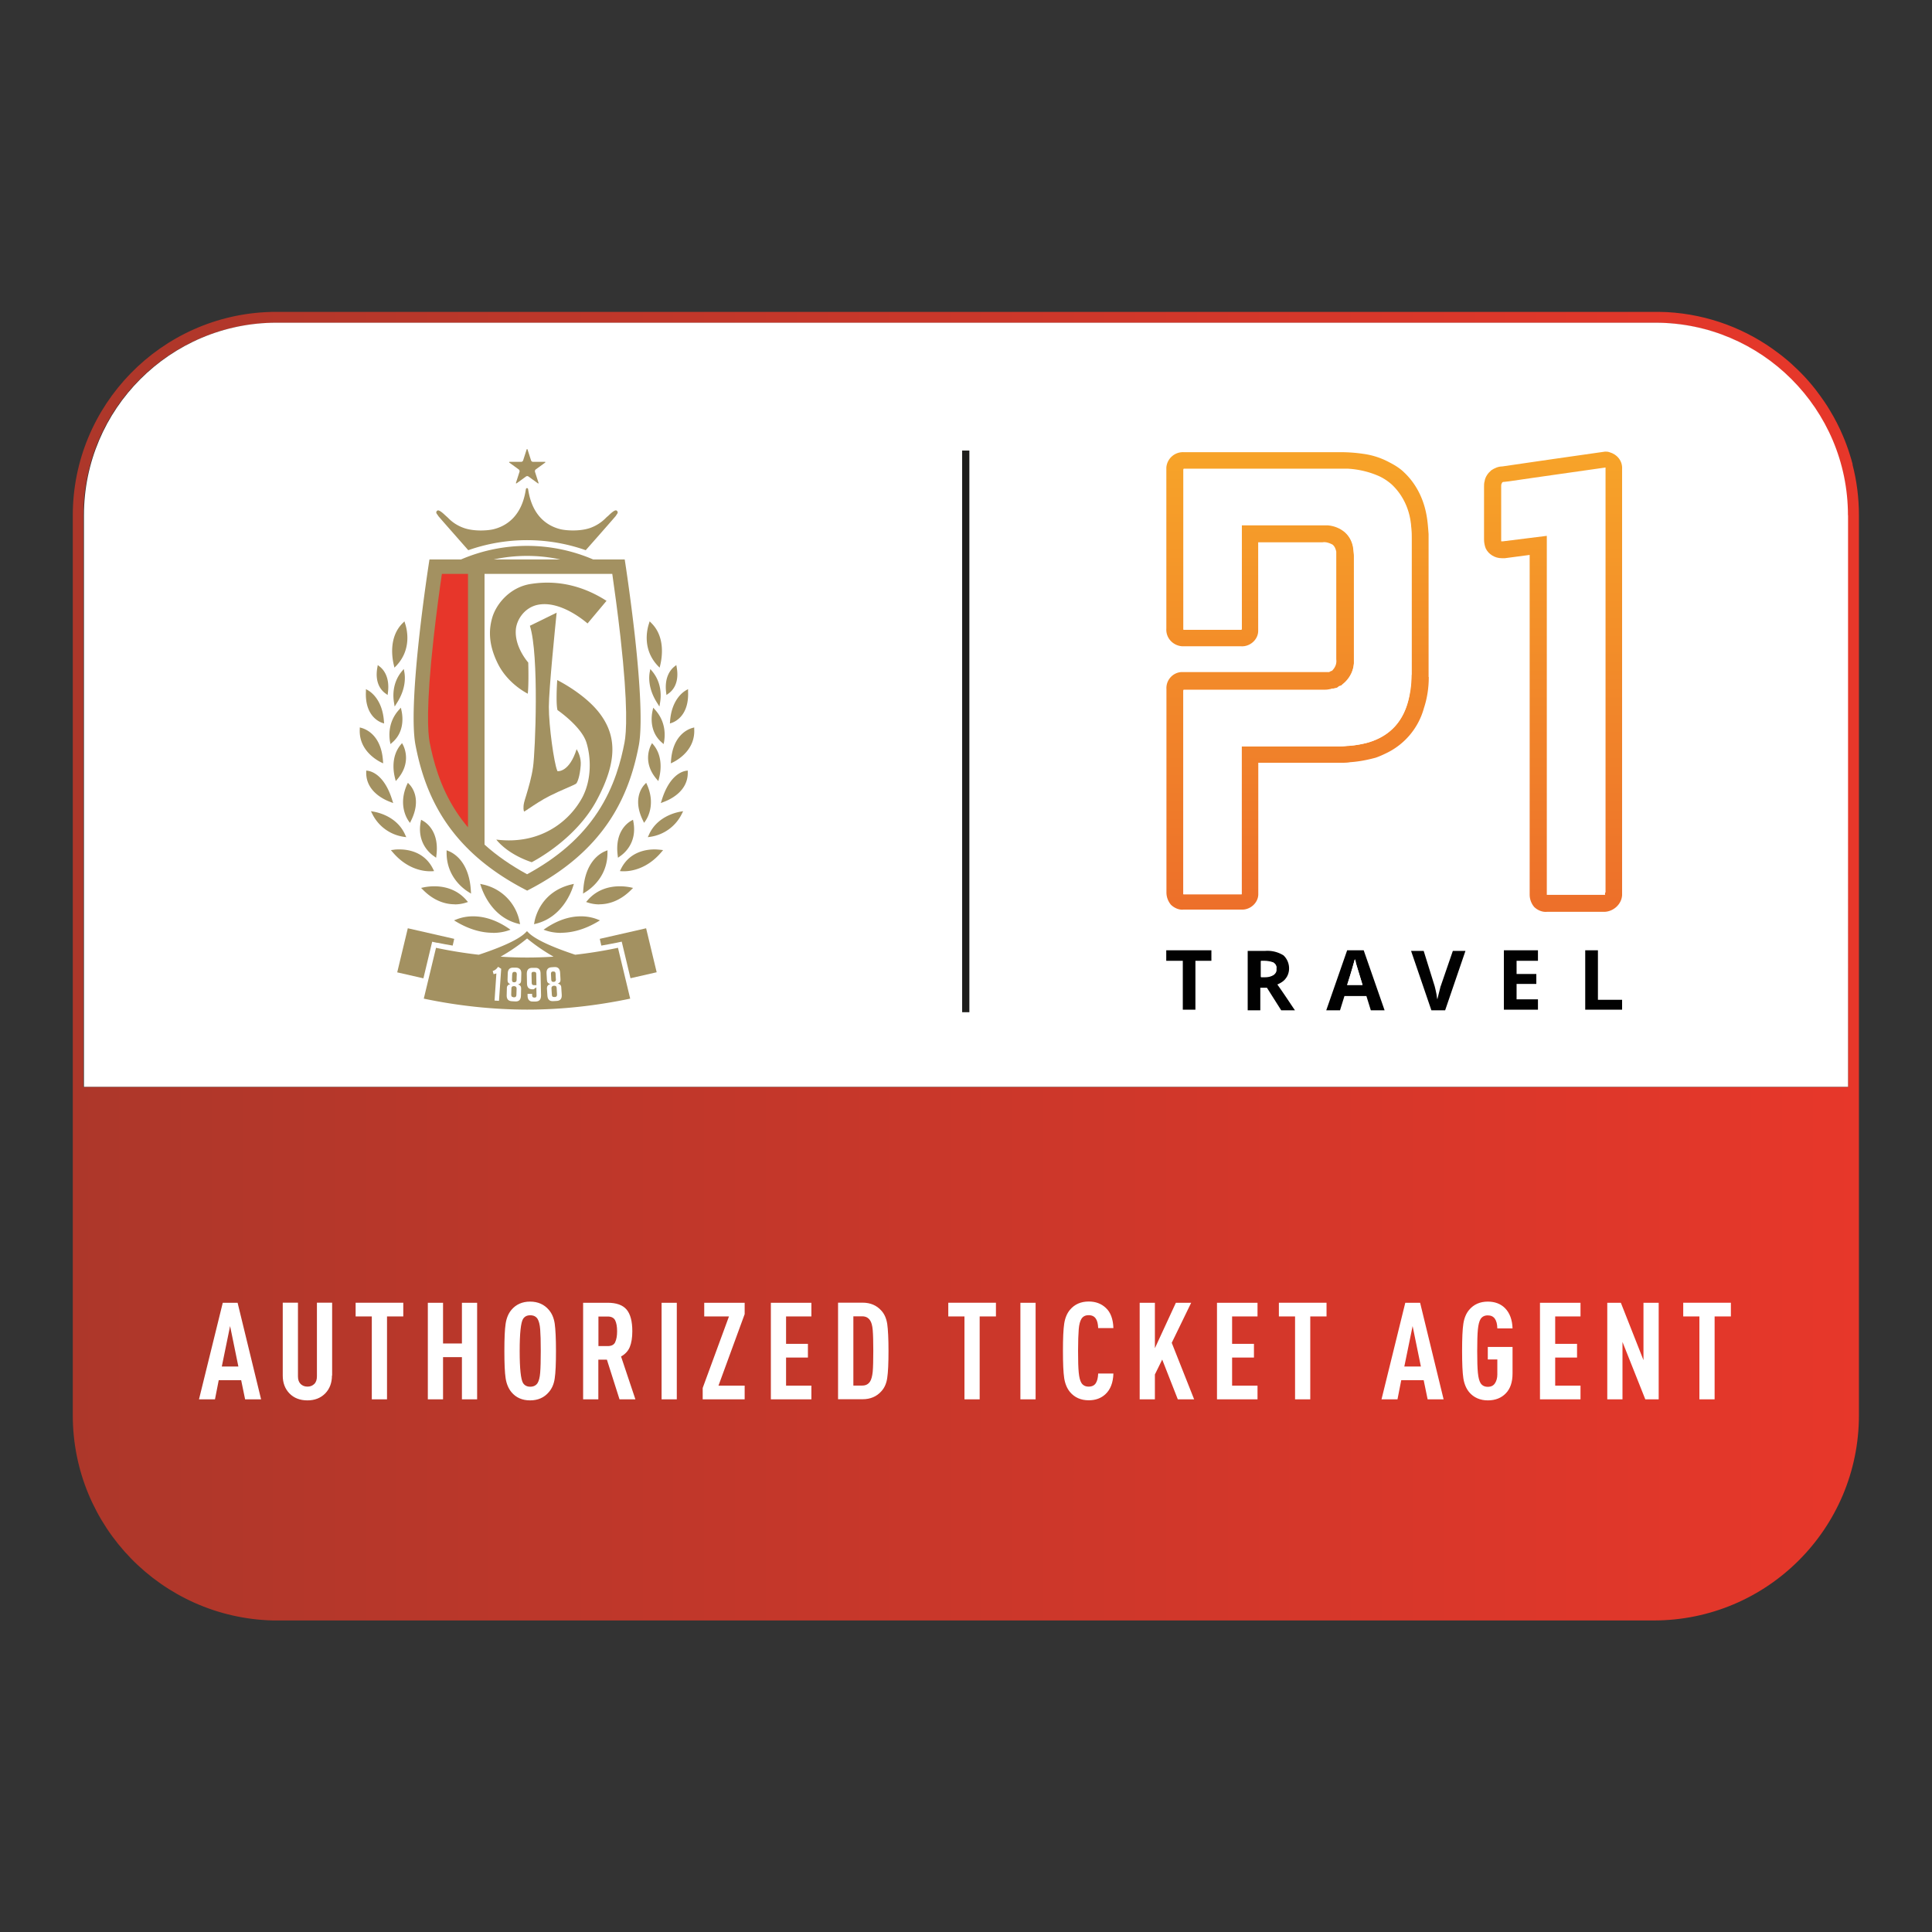 <svg xmlns="http://www.w3.org/2000/svg" xmlns:xlink="http://www.w3.org/1999/xlink" id="Laag_1" data-name="Laag 1" viewBox="0 0 200.68 200.68"><rect x="0" y="0" width="200.68" height="200.68" fill="#333333" stroke="none"/><defs><linearGradient id="Naamloos_verloop_259" x1="7.57" x2="193.11" y1="100.34" y2="100.34" data-name="Naamloos verloop 259" gradientUnits="userSpaceOnUse"><stop offset="0" stop-color="#ad372a"/><stop offset="1" stop-color="#e7372a"/></linearGradient><linearGradient id="linear-gradient" x1="161.33" x2="161.33" y1="-2270.59" y2="-2317.67" gradientTransform="matrix(1 0 0 -1 0 -2223.98)" gradientUnits="userSpaceOnUse"><stop offset="0" stop-color="#f7a429"/><stop offset="1" stop-color="#ed702a"/></linearGradient><linearGradient xlink:href="#linear-gradient" id="linear-gradient-2" x1="134.76" x2="134.76" y1="-2270.59" y2="-2317.67"/><style>.cls-1{fill:url(#linear-gradient)}.cls-2{fill:#010101}.cls-3{fill:#fff}.cls-4{fill:#e7362a}.cls-5{fill:#1e1e1c}.cls-6{fill:#a39161}.cls-7{fill:#a29161}.cls-8{fill:url(#Naamloos_verloop_259)}.cls-9{fill:url(#linear-gradient-2)}</style></defs><path d="M192.44 48.24c-.09-.34-.18-.67-.29-1-.1-.33-.21-.66-.33-.98-.12-.32-.24-.64-.38-.96-.39-.93-.85-1.82-1.37-2.68-.19-.32-.39-.64-.61-.95-.14-.21-.28-.41-.43-.61l-.45-.6c-.46-.59-.95-1.15-1.47-1.68-.11-.11-.22-.23-.34-.34-.46-.45-.93-.88-1.43-1.28-.21-.17-.42-.34-.64-.5-3.24-2.46-7.22-4-11.53-4.24-.1 0-.2-.01-.3-.01-.14 0-.28-.01-.42-.01H28.17c-11.42.29-20.61 9.66-20.61 21.14V147c0 11.6 9.25 21.02 20.77 21.32h143.44c11.78 0 21.32-9.54 21.32-21.32V53.52c0-1.82-.23-3.59-.67-5.28ZM8.66 112.9V53.53c0-10.54 8.18-19.19 18.52-19.94.34-.03.68-.04 1.02-.05h144.21c10.8.27 19.49 9.13 19.49 19.99l.06 59.37H8.66Z" class="cls-8"/><g><path d="M191.96 53.52v59.37H8.72V53.52c0-11.04 8.97-20 20-20h143.23c11.03 0 20 8.97 20 20Z" class="cls-3"/><path d="M99.94 46.8h.75v58.34h-.75z" class="cls-5"/></g><g><path d="M168.49 93V48.74c.06-.86-.51-1.54-1.31-1.77-.17-.06-.29-.06-.46-.06l-2.8.4-2.8.4-2.34.34-2.74.4c-.4 0-.8.17-1.14.4-.34.29-.63.69-.69 1.14-.06.17-.06.4-.06.57v5.48c0 .29.06.63.17.91.29.63.97 1.03 1.66 1.03h.34l2.57-.34v35.3c0 .46.17.91.46 1.26.34.34.86.57 1.37.51h6c.91-.06 1.71-.8 1.77-1.71Zm-7.77-.17V55.54l-4.57.57h-.17V50.4c0-.11 0-.17.06-.29.06-.06.17-.06.23-.06l.51-.06 2.34-.34 2.8-.4 4.85-.69v44.15h-6.05v.11Z" class="cls-1"/><path d="M148.39 70.33V55.48c-.06-.8-.11-1.54-.29-2.34-.34-1.54-1.09-2.97-2.23-4.05-.46-.46-1.03-.8-1.6-1.09-.86-.46-1.77-.74-2.68-.86-.74-.11-1.54-.17-2.28-.17h-16.33a1.73 1.73 0 0 0-1.83 1.6V65.3c-.06.97.69 1.77 1.66 1.83h6.11c.91.06 1.77-.69 1.77-1.6v-9.2h6.68c.34-.06.69.06 1.03.23.23.17.34.46.4.74v11.19c.06.46-.11.86-.46 1.2h-.06l-.11.06-.11.06H122.7c-.91.06-1.6.86-1.54 1.77v21.13c0 .46.17.91.46 1.26.34.34.86.57 1.31.51h6c.91.06 1.77-.69 1.77-1.6V79.23h8.51c.34 0 .74 0 1.03-.06.91-.06 1.77-.23 2.63-.46.34-.11.74-.29 1.09-.46a7.334 7.334 0 0 0 3.94-4.68c.34-1.03.51-2.11.51-3.26Zm-1.77-.23c0 .74-.06 1.48-.23 2.23-.51 2.51-1.94 4.11-4.28 4.8-.63.17-1.31.29-1.94.34-.29 0-.57.06-.91.06h-10.28v15.36h-6.05V71.64h14.51c.23 0 .46 0 .69-.06.11 0 .17-.06.23-.06h.11c.11 0 .17-.06.29-.06.06 0 .17-.06.23-.11l.06-.06c.11-.06.17-.06.29-.11l.11-.11c.8-.63 1.26-1.6 1.2-2.63V57.65c0-.23 0-.46-.06-.63-.06-.69-.4-1.31-.86-1.77-.51-.4-1.09-.69-1.77-.74h-8.97v10.85h-6.05V48.68h17.02c1.09.06 2.11.29 3.08.69.57.23 1.09.57 1.54.97 1.2 1.14 1.88 2.68 2 4.34.06.46.06.91.06 1.37V70.1Z" class="cls-9"/><path d="M121.14 99.8h1.72v5.08h1.31V99.8h1.66v-1.09h-4.69v1.09zM133.6 101.57c.51-.74.34-1.77-.29-2.34a3.16 3.16 0 0 0-1.88-.46h-1.83v6.17h1.31v-2.34h.69l1.48 2.34h1.43c-.29-.4-.86-1.31-1.83-2.68.4-.17.74-.4.91-.69Zm-1.31-.29c-.29.17-.57.23-.91.23h-.4v-1.66h.4c.34 0 .63.06.91.17.23.11.34.4.29.63.06.23-.06.46-.29.63ZM139.93 98.71l-2.17 6.23h1.43l.46-1.48h2.28l.46 1.48h1.43l-2.17-6.23h-1.71Zm0 3.6c.46-1.43.69-2.28.8-2.68 0 .11.06.23.11.4.06.23.29.97.69 2.28h-1.6ZM149.64 102.43c-.11.46-.23.91-.34 1.37-.06-.23-.06-.4-.11-.63-.06-.29-.11-.51-.17-.74l-1.14-3.66h-1.31l2.11 6.17h1.43l2.11-6.17h-1.31l-1.26 3.66ZM156.21 104.88h3.54v-1.08h-2.22v-1.6h2.05v-1.03h-2.05V99.8h2.22v-1.09h-3.54v6.17zM165.98 98.71h-1.32v6.17h3.83v-1.03h-2.51v-5.14z" class="cls-2"/><path d="M140.73 99.63c-.11.4-.34 1.26-.8 2.68h1.6c-.4-1.31-.63-2.06-.69-2.28 0-.17-.06-.29-.11-.4ZM132.28 99.97c-.29-.11-.63-.17-.91-.17h-.4v1.66h.4c.34 0 .63-.06.91-.23.23-.17.29-.4.29-.63.06-.23-.06-.46-.29-.63ZM166.72 59.36V48.68l-4.85.69-2.8.4-2.34.34-.51.06c-.06 0-.17 0-.23.06s-.06.17-.06.29v5.71h.17l4.57-.57v37.29h6.05V59.37ZM144.56 50.4c-.46-.4-.97-.74-1.54-.97-.97-.4-2.06-.63-3.08-.69h-17.02v16.68h6.05V54.57h8.97c.63.06 1.26.29 1.77.74.51.46.8 1.09.86 1.77 0 .23.06.46.06.63V68.5c.06 1.03-.34 2-1.2 2.63l-.11.11c-.11.06-.17.11-.29.11l-.06.06c-.06.06-.17.06-.23.11-.11.06-.17.06-.29.06h-.11c-.06 0-.17.06-.23.06-.23.06-.46.06-.69.06h-14.51v21.19h6.05V77.53h10.28c.34 0 .63-.06.91-.06.69-.06 1.31-.17 1.94-.34 2.34-.69 3.77-2.28 4.28-4.8.11-.74.23-1.48.23-2.23V56.11c0-.46 0-.91-.06-1.37-.11-1.66-.8-3.2-2-4.34Z" class="cls-3"/></g><g><path d="M27.11 145.35h-1.65l-.41-1.99h-2.33l-.39 1.99h-1.66l2.47-10.03h1.54l2.44 10.03Zm-2.35-3.41-.86-4.2-.86 4.2h1.72ZM34.48 142.88c0 .75-.23 1.37-.69 1.85-.48.49-1.1.73-1.86.73s-1.4-.24-1.87-.73c-.46-.48-.69-1.09-.69-1.85v-7.57h1.58v7.65c0 .35.09.61.28.8.19.18.42.27.71.27s.51-.09.7-.27.28-.45.28-.8v-7.65h1.58v7.57ZM41.89 136.74H40.2v8.61h-1.58v-8.61h-1.68v-1.42h4.95v1.42ZM49.56 145.35h-1.58v-4.38h-1.96v4.38h-1.58v-10.03h1.58v4.23h1.96v-4.23h1.58v10.03ZM57.62 137.49c.08.59.13 1.53.13 2.84s-.04 2.25-.13 2.84c-.08.59-.29 1.06-.61 1.43-.48.57-1.13.86-1.95.86s-1.47-.29-1.94-.86c-.31-.38-.51-.86-.6-1.44-.09-.59-.13-1.53-.13-2.83s.04-2.24.13-2.83c.09-.59.29-1.07.6-1.44.48-.57 1.13-.86 1.94-.86s1.47.29 1.95.86c.32.37.52.84.61 1.43Zm-1.51 5.09c.04-.49.06-1.24.06-2.25s-.02-1.75-.06-2.25-.13-.85-.27-1.08c-.16-.25-.41-.38-.76-.38s-.59.13-.75.38c-.23.38-.35 1.48-.35 3.33s.12 2.95.35 3.33c.16.25.41.38.75.38s.6-.13.76-.38c.14-.23.23-.58.27-1.08ZM66 145.35h-1.65l-1.31-4.12h-.89v4.12h-1.58v-10.03h2.54c.91 0 1.57.23 1.97.7.4.47.6 1.22.6 2.26 0 .67-.09 1.21-.26 1.63s-.48.75-.91.99l1.49 4.45Zm-2.1-5.94c.13-.27.2-.65.2-1.13s-.07-.87-.2-1.13-.39-.4-.77-.4h-.97v3.07h.97c.38 0 .64-.13.77-.4ZM70.3 145.35h-1.58v-10.03h1.58v10.03ZM77.36 145.35h-4.37v-1.18l2.73-7.43h-2.57v-1.42h4.2v1.18l-2.72 7.43h2.72v1.42ZM84.28 145.35h-4.21v-10.03h4.21v1.42h-2.63v2.85h2.27v1.42h-2.27v2.92h2.63v1.42ZM92.16 137.53c.08.58.13 1.51.13 2.78s-.04 2.21-.13 2.8c-.08.59-.29 1.05-.61 1.4-.49.55-1.14.83-1.95.83h-2.55v-10.03h2.55c.81 0 1.46.28 1.95.83.32.35.52.81.61 1.39Zm-1.45 2.78c0-.98-.02-1.7-.06-2.16-.04-.46-.13-.8-.28-1.01-.18-.27-.45-.41-.8-.41h-.93v7.19h.93c.36 0 .62-.14.8-.41.14-.22.23-.56.28-1.02.04-.46.06-1.19.06-2.18ZM103.45 136.74h-1.69v8.61h-1.58v-8.61H98.5v-1.42h4.95v1.42ZM107.57 145.35h-1.58v-10.03h1.58v10.03ZM115.65 142.68c-.03.95-.31 1.66-.83 2.14-.45.42-1.03.63-1.73.63-.82 0-1.47-.29-1.95-.86-.31-.38-.51-.86-.6-1.44-.09-.59-.13-1.53-.13-2.83s.04-2.24.13-2.83c.09-.59.29-1.07.6-1.44.48-.57 1.13-.86 1.95-.86.71 0 1.3.22 1.76.65.51.46.77 1.17.8 2.11h-1.58c-.02-.45-.1-.78-.24-.97-.15-.24-.4-.37-.75-.37s-.59.13-.75.38c-.14.23-.24.58-.28 1.08s-.07 1.24-.07 2.25.02 1.75.07 2.25.14.85.28 1.08c.16.25.41.38.75.38s.6-.12.75-.37c.14-.22.22-.54.24-.99h1.58ZM124.05 145.35h-1.71l-1.62-4.13-.76 1.55v2.58h-1.58v-10.03h1.58v4.72l2.18-4.72h1.59l-2.02 4.16 2.33 5.88ZM130.62 145.35h-4.21v-10.03h4.21v1.42h-2.64v2.85h2.27v1.42h-2.27v2.92h2.64v1.42ZM137.79 136.74h-1.69v8.61h-1.58v-8.61h-1.68v-1.42h4.95v1.42ZM149.94 145.35h-1.65l-.41-1.99h-2.33l-.39 1.99h-1.66l2.47-10.03h1.54l2.44 10.03Zm-2.35-3.41-.86-4.2-.86 4.2h1.72ZM157.11 142.67c0 .89-.23 1.58-.7 2.06-.46.48-1.09.73-1.87.73s-1.47-.29-1.94-.86c-.31-.38-.51-.86-.6-1.44-.09-.59-.13-1.53-.13-2.83s.04-2.24.13-2.83c.09-.59.29-1.07.6-1.44.48-.57 1.13-.86 1.94-.86.74 0 1.34.23 1.79.68.49.5.75 1.2.78 2.1h-1.58c-.02-.9-.35-1.35-.99-1.35-.34 0-.59.13-.75.38-.14.23-.23.58-.28 1.08s-.07 1.24-.07 2.25.02 1.75.07 2.25.14.85.28 1.08c.16.25.41.38.75.38s.58-.12.74-.36c.16-.24.25-.55.25-.92v-1.56h-.99v-1.3h2.57v2.78ZM164.17 145.35h-4.21v-10.03h4.21v1.42h-2.63v2.85h2.27v1.42h-2.27v2.92h2.63v1.42ZM172.29 145.35h-1.39l-2.37-5.96v5.96h-1.58v-10.03h1.41l2.35 5.96v-5.96h1.58v10.03ZM179.79 136.74h-1.69v8.61h-1.58v-8.61h-1.68v-1.42h4.95v1.42Z" class="cls-3"/></g><g><path d="m68.52 69.35-.19-.19c-1.63-1.72-1.12-3.79-.92-4.39l.07-.23.17.17c1.51 1.48 1.09 3.72.93 4.38l-.06.26M69.23 72.2l-.03-.23c-.23-1.71.53-2.48.86-2.74l.19-.15.04.23c.31 1.73-.5 2.49-.87 2.74l-.19.14M68.49 73.38l-.2-.32c-.99-1.51-.89-2.78-.8-3.25l.06-.32.2.24c1.04 1.26.91 2.7.81 3.27l-.06.37M69.58 75.16l.02-.23c.15-2.2 1.31-3.03 1.66-3.23l.21-.12v.24c.11 2.42-1.25 3.11-1.68 3.26l-.21.07M68.93 77.29l-.19-.17c-1.34-1.15-1.06-2.85-.95-3.33l.06-.28.19.21c1.16 1.27 1.04 2.74.94 3.32l-.05.25M69.68 79.29l.02-.26c.18-2.66 1.76-3.29 2.23-3.42l.18-.05v.19c.11 2.11-1.66 3.16-2.2 3.43l-.23.11M68.38 81.13l-.19-.22c-1.36-1.6-.78-3.1-.57-3.52l.11-.2.15.18c1.02 1.24.74 2.86.57 3.49l-.07.28M68.64 83.41l.09-.28c.81-2.64 2.15-3.01 2.55-3.07l.16-.02v.16c.05 2.03-1.92 2.89-2.53 3.11l-.28.11M66.9 85.47l-.11-.23c-1.08-2.18-.14-3.44.18-3.77l.15-.16.09.2c.87 1.97.1 3.37-.16 3.75l-.15.21M67.29 86.96l.11-.24c.81-1.85 2.71-2.31 3.27-2.41l.29-.05-.13.26a4.342 4.342 0 0 1-3.27 2.4l-.27.04M64.19 89.09l-.03-.24c-.31-2.44 1-3.37 1.41-3.6l.18-.1.04.2c.41 2.19-.96 3.31-1.4 3.6l-.19.14M64.8 90.5h-.19l-.22-.02.1-.2c.87-1.78 2.57-2.05 3.5-2.05.2 0 .41.02.62.04l.27.03-.18.21c-1.52 1.8-3.23 1.99-3.88 1.99M60.56 92.82l.02-.28c.17-3.08 1.82-3.94 2.32-4.14l.2-.08v.22c.02 2.53-1.76 3.8-2.3 4.13l-.24.15M62.26 93.94c-.4 0-.79-.06-1.17-.18l-.21-.07.15-.17c1.04-1.21 2.4-1.46 3.36-1.46.37 0 .74.04 1.1.11l.27.06-.19.19c-1.24 1.25-2.48 1.51-3.31 1.51M58.29 96.9c-.52 0-1.04-.07-1.54-.23l-.29-.1.25-.17c1.21-.81 2.43-1.22 3.64-1.22.57 0 1.15.1 1.69.31l.28.11-.25.15c-1.25.74-2.53 1.13-3.78 1.14M55.47 96.01l.04-.23c.09-.52.7-3.16 3.84-3.91l.26-.06-.08.25c-.23.74-1.22 3.21-3.83 3.88l-.23.06M40.97 69.35l.19-.19c1.63-1.72 1.12-3.79.92-4.39l-.07-.23-.17.17c-1.51 1.48-1.09 3.72-.93 4.38l.06.26M40.26 72.2l.03-.23c.23-1.71-.52-2.48-.86-2.74l-.19-.15-.04.23c-.32 1.73.5 2.49.87 2.74l.19.14M41 73.38l.2-.32c.99-1.51.89-2.78.8-3.25l-.06-.32-.2.24c-1.04 1.26-.91 2.7-.81 3.27l.06.37M39.9 75.16l-.02-.23c-.15-2.2-1.31-3.03-1.66-3.23l-.21-.12v.24c-.12 2.42 1.25 3.11 1.68 3.26l.21.07M40.56 77.29l.19-.17c1.34-1.15 1.06-2.85.95-3.33l-.06-.28-.19.21c-1.16 1.27-1.04 2.74-.94 3.32l.05.25M39.8 79.29l-.02-.26c-.18-2.66-1.76-3.29-2.23-3.42l-.18-.05v.19c-.11 2.11 1.66 3.16 2.2 3.43l.23.11M41.11 81.13l.19-.22c1.36-1.6.78-3.1.57-3.52l-.11-.2-.15.18c-1.02 1.24-.74 2.86-.57 3.49l.07.28M40.84 83.41l-.09-.28c-.81-2.64-2.15-3.01-2.55-3.07l-.16-.02v.16c-.05 2.03 1.92 2.89 2.53 3.11l.28.11M42.59 85.47l.11-.23c1.08-2.18.14-3.44-.18-3.77l-.15-.16-.1.2c-.87 1.97-.1 3.37.16 3.75l.15.21M42.2 86.96l-.11-.24c-.81-1.85-2.71-2.31-3.27-2.41l-.29-.05.13.26a4.342 4.342 0 0 0 3.27 2.4l.28.04M45.3 89.09l.03-.24c.31-2.44-1-3.37-1.41-3.6l-.18-.1-.04.2c-.41 2.19.96 3.31 1.4 3.6l.19.14M44.68 90.5h.19l.22-.02-.1-.2c-.87-1.78-2.57-2.05-3.5-2.05-.2 0-.41 0-.62.04l-.27.03.18.21c1.52 1.8 3.22 1.99 3.88 1.99M48.93 92.82l-.02-.28c-.17-3.08-1.82-3.94-2.32-4.14l-.2-.08v.22c-.02 2.53 1.76 3.8 2.3 4.13l.24.15M47.23 93.94c.4 0 .79-.06 1.17-.18l.21-.07-.15-.17c-1.04-1.21-2.4-1.46-3.35-1.46-.37 0-.74.04-1.1.11l-.27.06.19.19c1.23 1.25 2.47 1.51 3.3 1.51M51.2 96.9c.52 0 1.04-.07 1.54-.23l.29-.1-.25-.17c-1.21-.81-2.43-1.22-3.65-1.22-.57 0-1.15.1-1.69.31l-.28.11.25.15c1.27.75 2.54 1.14 3.79 1.14M54.02 96.01l-.04-.23a4.93 4.93 0 0 0-3.84-3.91l-.26-.06.08.25c.24.74 1.22 3.21 3.83 3.88l.23.06M59.75 99.17c-1.48-.49-4.02-1.41-4.9-2.34l-.11-.11-.11.11c-.87.93-3.42 1.85-4.9 2.34-1.5-.17-2.98-.41-4.44-.72l-1.27 5.28c3.52.74 7.11 1.13 10.72 1.14 3.6 0 7.19-.4 10.72-1.14l-1.27-5.28c-1.46.31-2.95.55-4.45.72Zm-7.75.2c.97-.55 1.89-1.18 2.75-1.89.86.71 1.78 1.34 2.75 1.89a41.864 41.864 0 0 1-5.5 0Z" class="cls-6"/><path d="m67.12 96.42-4.82 1.1.16.7c.54-.1 1.08-.19 1.61-.3l.51-.11.91 3.8 2.72-.62-1.1-4.58ZM45.41 97.92c.53.11 1.08.21 1.61.3l.16-.7-4.82-1.1-1.1 4.58 2.72.62.91-3.8.51.11Z" class="cls-6"/><path d="m51.27 101.19-.09-.33c.11-.03.23-.09.32-.17.09-.07.16-.15.22-.25h.05l.29.19-.23 3.33-.46-.03.19-2.82-.29.08M53.04 102.23c-.22-.06-.33-.2-.32-.44l.02-.7c.02-.4.21-.59.58-.58h.29c.37.02.56.23.54.63l-.02.7c0 .23-.11.37-.32.41.23.07.33.22.32.43l-.02.77c-.02.4-.21.59-.58.57l-.36-.02c-.37-.02-.55-.22-.54-.62l.02-.77c0-.2.13-.34.39-.4m.26 1.38h.12c.14 0 .21-.08.22-.24l.02-.66c0-.16-.08-.25-.26-.26s-.28.07-.28.23l-.02.66c0 .17.07.25.21.25Zm-.1-2.4-.02.58c0 .17.06.26.2.26h.06c.13 0 .23-.11.22-.23s.02-.59.02-.59c0-.17-.06-.26-.2-.26h-.06c-.13 0-.2.07-.21.24ZM55.27 103.22v.15c0 .17.07.25.22.25h.06c.12 0 .19-.07.18-.21l-.02-.85-.29.2h-.11c-.37 0-.57-.19-.57-.62l-.02-.98c0-.41.17-.62.55-.63h.31c.37-.02.57.19.57.59l.05 2.27c0 .42-.17.63-.55.64h-.28c-.37.02-.57-.19-.57-.61v-.19h.47m.45-.91-.02-1.17c0-.14-.08-.21-.23-.2h-.06c-.11-.02-.19.06-.2.16v.06l.02.91c0 .17.07.25.22.25h.28ZM57.17 102.2c-.23-.03-.35-.17-.36-.4l-.04-.7c-.02-.4.15-.61.53-.63l.28-.02c.37-.02.57.16.6.57l.04.7c.02.23-.08.38-.28.45.23.05.36.19.36.4l.05.77c.02.4-.15.61-.53.63l-.36.02c-.37.02-.57-.16-.6-.56l-.05-.77c0-.23.11-.37.36-.45m.06-1.04.03.58c0 .17.08.25.23.24h.06c.12-.02.21-.13.19-.25s-.03-.59-.03-.59c0-.17-.09-.25-.23-.24h-.05c-.15 0-.21.1-.2.26Zm.32 2.39h.12c.14-.02.2-.11.19-.28l-.04-.66c0-.17-.11-.24-.28-.23s-.27.11-.26.26l.04.66c0 .18.08.26.23.25Z" class="cls-3"/><path d="M45.51 53.58c.08.11 1.87 2.14 3.13 3.57 3.95-1.39 8.26-1.39 12.2 0 1.26-1.42 3.05-3.46 3.13-3.57.02-.03.04-.06.06-.1.06-.08.15-.19.13-.29-.02-.06-.06-.13-.12-.16-.16-.1-.54.24-.79.48-.06.06-.12.11-.18.16-.04.03-.09.08-.14.13-.45.46-1 .81-1.6 1.03-1.12.4-2.61.27-3.12.14-1.29-.32-2.93-1.31-3.35-4.14 0 0-.02-.13-.12-.13s-.12.13-.12.13c-.42 2.83-2.06 3.82-3.35 4.14-.5.13-1.99.27-3.12-.14-.61-.22-1.16-.57-1.6-1.03-.05-.05-.11-.1-.14-.13-.06-.05-.12-.11-.18-.16-.24-.23-.63-.57-.79-.48a.24.24 0 0 0-.12.16c-.02.1.06.21.13.29.02.03.05.06.06.1Z" class="cls-6"/><path d="M65.94 66.01c-.44-3.89-.96-7.35-1.05-7.9h-3.28a17.393 17.393 0 0 0-13.72 0h-3.28c-.09.56-.62 4.01-1.05 7.9-.62 5.59-.76 9.53-.4 11.39.38 1.96 1.11 4.9 3.01 7.79 1.96 2.97 4.77 5.37 8.59 7.32 3.82-1.96 6.63-4.35 8.59-7.32 1.9-2.88 2.63-5.82 3.01-7.79.34-1.85.2-5.79-.42-11.39Zm-11.19-7.9h-3.46c2.27-.49 4.63-.49 6.9 0h-3.45Z" class="cls-6"/><path d="M48.6 59.61h-2.7c-.21 1.42-.55 3.88-.85 6.57-.81 7.24-.61 9.95-.42 10.93.36 1.83 1.04 4.58 2.79 7.24.36.55.76 1.08 1.19 1.59V59.6Z" class="cls-4"/><path d="M63.6 59.61H50.33v28.12c1.25 1.13 2.72 2.15 4.42 3.08 3.24-1.76 5.64-3.88 7.33-6.45 1.76-2.67 2.44-5.41 2.79-7.24.19-.98.39-3.7-.42-10.93-.3-2.69-.65-5.15-.85-6.57Z" class="cls-3"/><path d="M59.9 77.8c-.74 2.37-1.89 2.31-1.94 2.3h-.06l-.02-.06c-.33-.77-.87-4.6-.87-6.62 0-1.81.69-8.62.81-9.78L55.04 65c.97 3.02.56 13.05.33 14.66-.15 1.09-.48 2.17-.71 2.95-.1.32-.18.57-.22.75-.12.52-.05.87 0 .94.07-.03.28-.17.5-.32.54-.36 1.36-.91 2.14-1.3.57-.29 1.2-.57 1.71-.79s1.04-.45 1.08-.52c.12-.15.36-.72.45-1.87.06-.75-.25-1.4-.43-1.69" class="cls-7"/><path d="M54.82 72.07c.11-.97.06-2.97.05-3.25-.19-.22-1.42-1.71-1.29-3.41.08-1.05.91-2.31 2.29-2.59 2.26-.45 4.69 1.54 5.16 1.94L63 62.41c-2.48-1.59-5.14-2.19-7.89-1.75-2.13.34-3.54 2.04-3.97 3.46-.29 1-.55 2.6.6 4.87.94 1.85 2.61 2.82 3.07 3.06m7.51 2.09c-1.39-1.86-3.85-3.2-4.44-3.5-.04.55-.14 2.52.03 3.12.29.2 2.53 1.81 3.01 3.39.45 1.46.57 3.71-.4 5.62a8.546 8.546 0 0 1-2.9 3.16c-1.74 1.12-3.79 1.56-6.07 1.28.34.43 1.43 1.59 3.68 2.35.42-.22 4.61-2.44 6.75-6.43 1.09-2.03 1.63-3.76 1.63-5.28 0-1.34-.42-2.55-1.29-3.71ZM56.54 47.97h-1.17c-.1 0-.18-.06-.21-.15l-.36-1.12s-.03-.06-.05-.06-.04.02-.05.06l-.36 1.12c-.03.09-.11.15-.21.15h-1.17c-.09 0-.11.04-.03.1l.95.69c.07.06.11.16.08.25l-.36 1.12c-.02.08 0 .11.08.06l.95-.69c.08-.06.19-.06.27 0l.95.69c.07.06.11.02.08-.06l-.36-1.12c-.02-.09 0-.19.08-.25l.95-.69c.08-.06.06-.1-.02-.1Z" class="cls-6"/></g></svg>